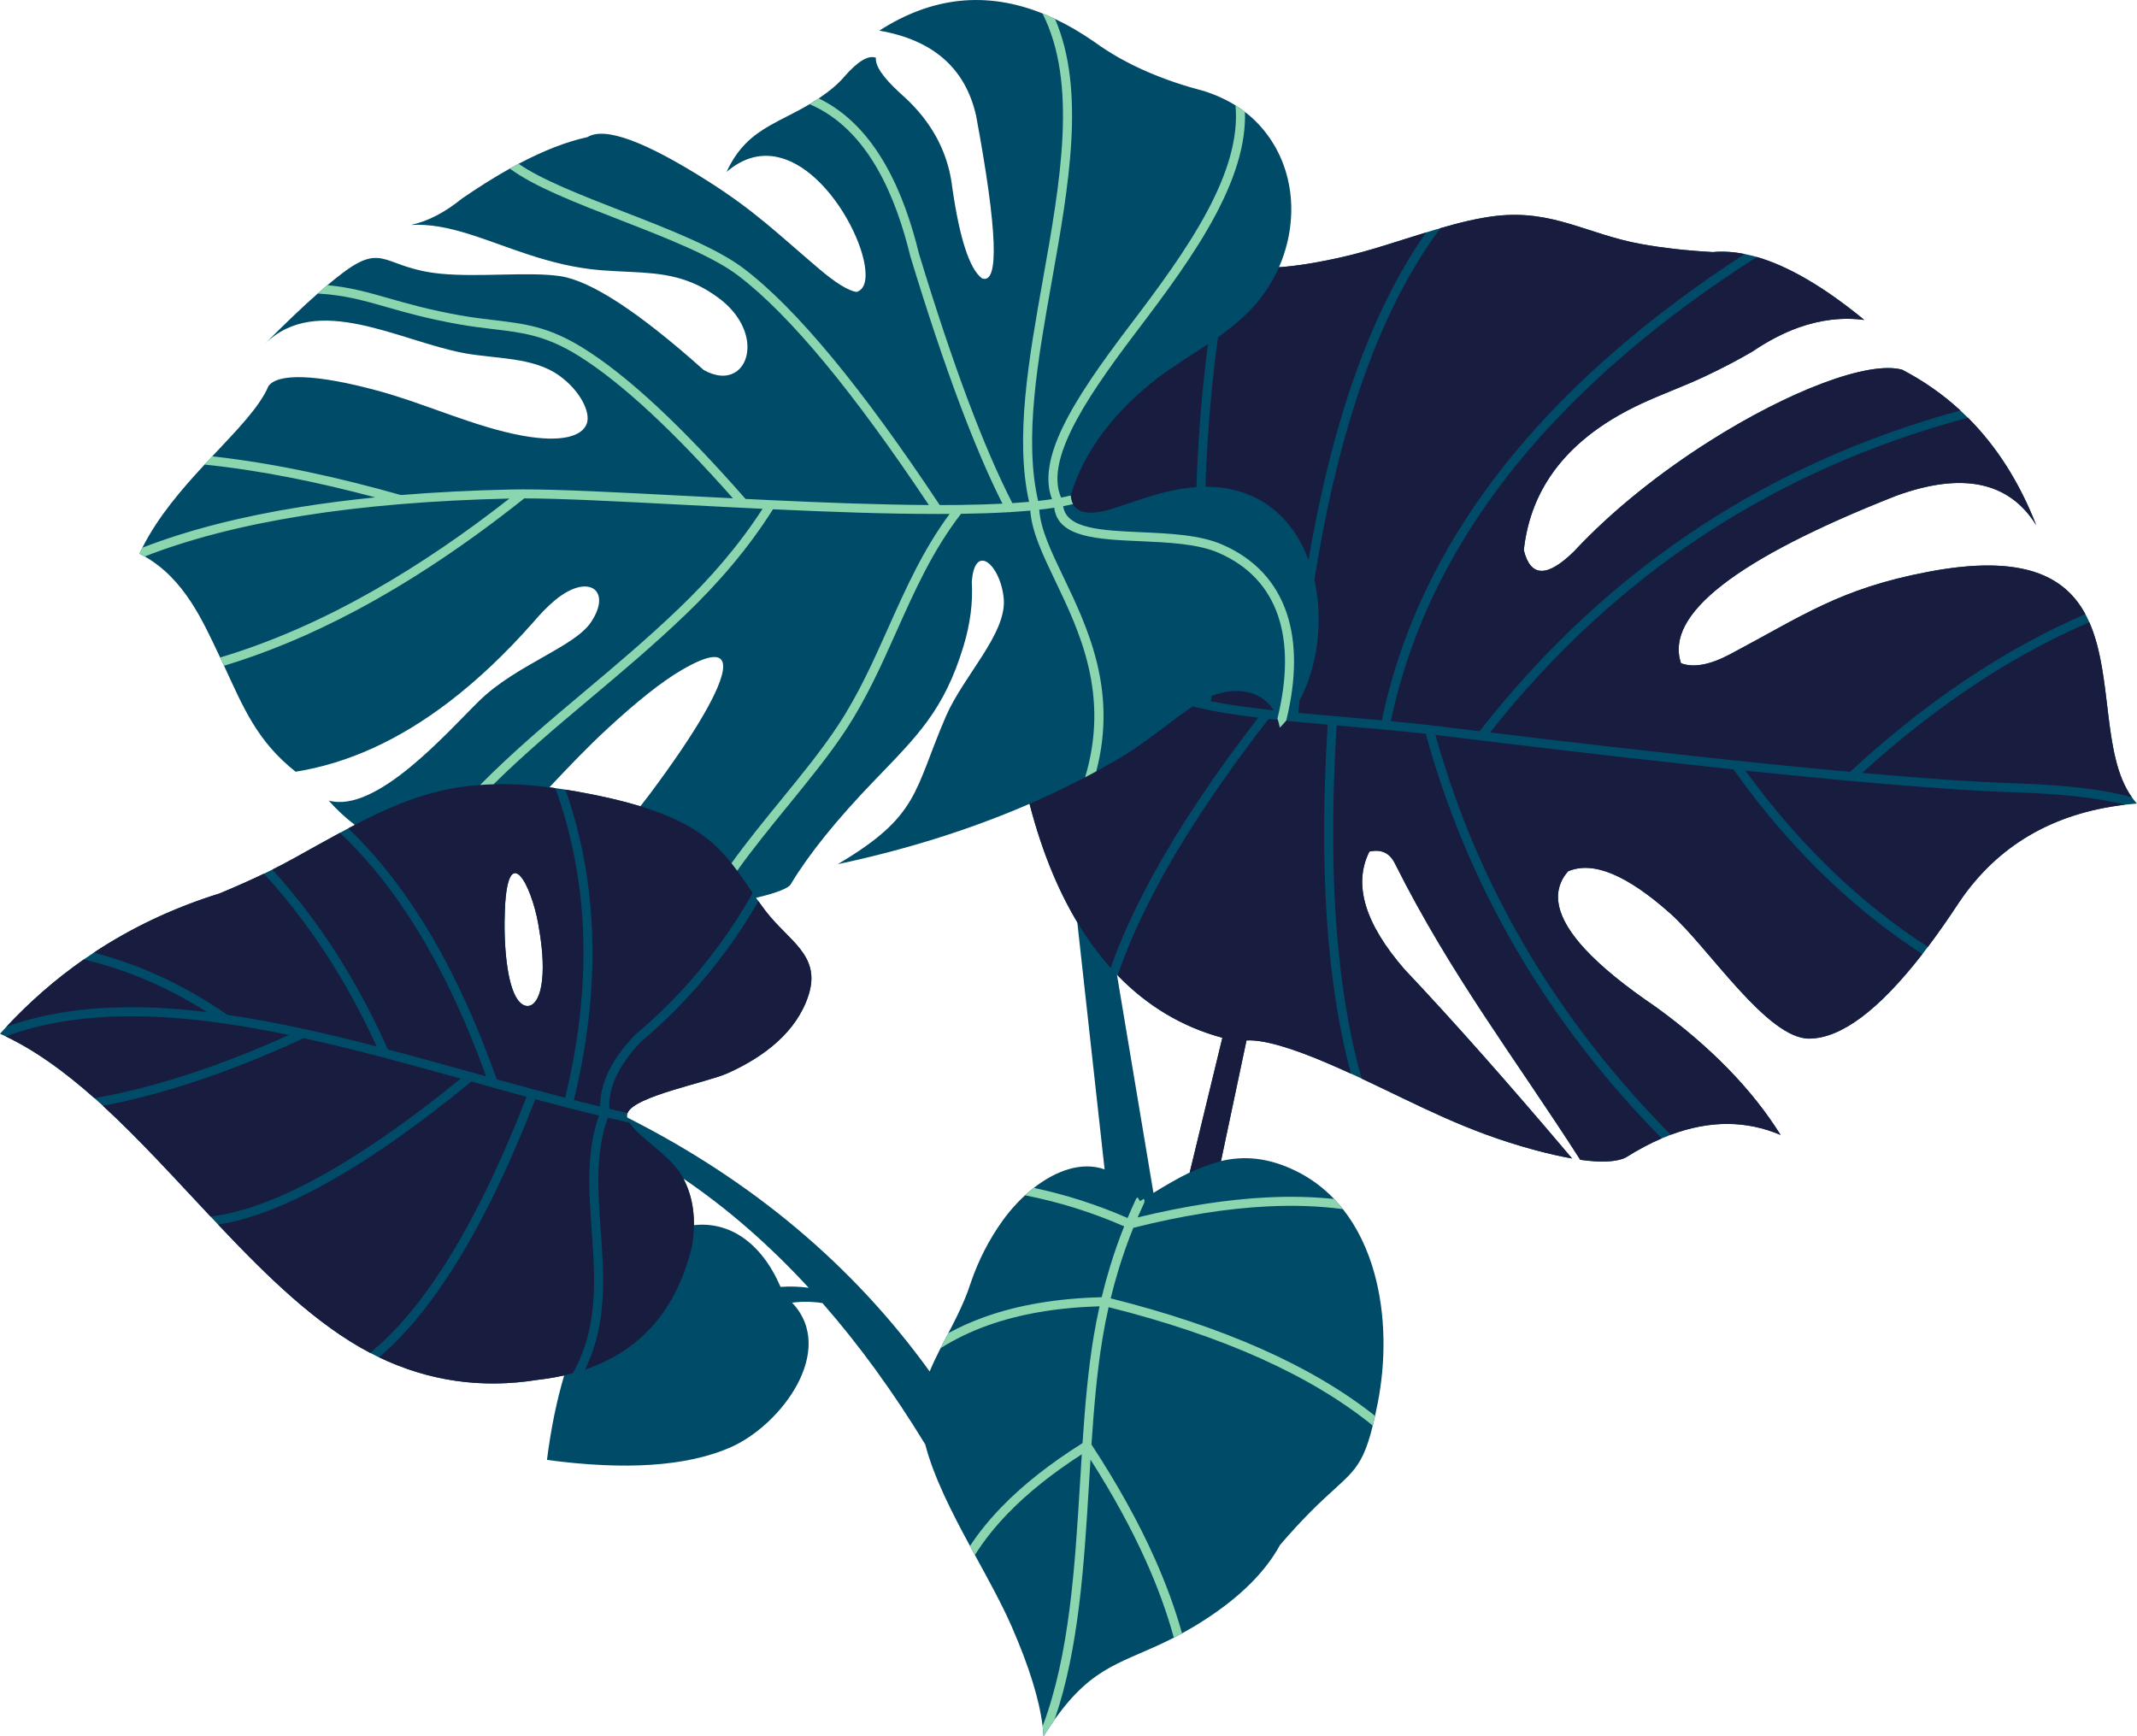 <?xml version="1.0" encoding="UTF-8" standalone="no"?><svg xmlns="http://www.w3.org/2000/svg" xmlns:xlink="http://www.w3.org/1999/xlink" fill="#000000" height="333" preserveAspectRatio="xMidYMid meet" version="1" viewBox="0.0 0.0 409.8 333.0" width="409.8" zoomAndPan="magnify"><defs><clipPath id="a"><path d="M 0 0 L 409.789 0 L 409.789 332.961 L 0 332.961 Z M 0 0"/></clipPath><clipPath id="b"><path d="M 0 41 L 409.789 41 L 409.789 266 L 0 266 Z M 0 41"/></clipPath><clipPath id="c"><path d="M 26 2 L 264 2 L 264 332.961 L 26 332.961 Z M 26 2"/></clipPath></defs><g><g clip-path="url(#a)" id="change1_1"><path d="M 314.629 46.785 C 304.418 44.922 297.773 40.164 286.895 41.41 C 283.516 41.797 279.906 42.684 276.211 43.758 C 275.305 44.02 274.398 44.293 273.484 44.57 C 268.055 46.242 262.523 48.145 257.363 49.305 C 252.645 50.371 248.609 51.02 245.258 51.25 C 249.043 42.625 248.477 32.27 242.148 24.723 C 241.148 23.527 240.012 22.438 238.738 21.465 C 238.164 21.023 237.559 20.605 236.926 20.211 C 235.113 19.086 233.066 18.152 230.773 17.426 C 226.984 16.441 223.473 15.254 220.238 13.863 C 216.355 12.199 212.875 10.238 209.785 7.988 C 207.281 6.254 204.793 4.805 202.32 3.633 C 201.516 3.254 200.715 2.902 199.91 2.578 C 189.148 -1.73 178.719 -0.633 168.621 5.875 C 178.934 7.66 185.113 13.086 187.172 22.145 C 191.281 44.211 191.66 54.625 188.309 53.383 C 185.93 51.602 184.031 45.801 182.613 35.977 C 182.098 31.559 180.582 27.527 178.062 23.879 C 176.645 21.824 174.906 19.891 172.852 18.078 C 172.707 17.945 172.562 17.816 172.422 17.688 C 169.281 14.781 167.797 12.582 167.973 11.082 C 166.535 10.512 164.504 11.73 161.871 14.742 C 160.758 16.066 159.137 17.441 157.008 18.871 C 156.953 18.906 156.902 18.941 156.848 18.977 C 156.383 19.285 155.906 19.586 155.426 19.875 C 155.367 19.91 155.312 19.945 155.254 19.98 C 152.527 21.605 149.93 22.742 147.566 24.109 C 144.297 25.992 141.469 28.312 139.336 32.965 C 144.992 28.109 150.77 29.543 155.492 33.438 C 160.898 37.898 164.926 45.586 165.809 50.746 C 166.281 53.523 165.848 55.566 164.23 55.988 C 162.641 55.734 160.262 54.262 157.094 51.578 C 149.266 44.934 144.824 40.492 135.719 34.715 C 123.637 27.055 115.949 24.246 112.652 26.297 C 108.691 27.148 104.293 28.855 99.453 31.414 C 98.898 31.711 98.336 32.016 97.77 32.328 C 94.859 33.953 91.793 35.875 88.574 38.09 C 85.297 40.758 82.043 42.438 78.812 43.137 C 86.07 42.715 93.16 46.16 101.496 48.871 C 105.695 50.234 110.207 51.414 115.219 51.82 C 117.207 51.98 119.09 52.055 120.906 52.141 C 126.918 52.434 132.188 52.891 137.949 57.254 C 141.914 60.25 143.469 63.977 143.328 66.941 C 143.133 71.012 139.727 73.641 134.945 70.957 C 122.484 59.824 113.301 53.824 107.391 52.953 C 101.359 52.066 91.828 53.215 84.461 52.488 C 73.512 51.406 73.684 46.348 65.715 52.344 C 64.812 53.023 63.84 53.805 62.789 54.688 C 62.191 55.188 61.57 55.723 60.926 56.293 C 58.043 58.836 54.676 62.043 50.824 65.914 C 60.855 56.082 76.543 65.375 88.93 67.707 C 95.07 68.863 102.195 68.414 107.238 72.031 C 111.176 74.852 113.293 78.98 112.535 81.199 C 111.719 83.609 107.828 84.945 100.176 83.551 C 90.984 81.871 81.82 77.496 72.59 74.973 C 60.402 71.641 53.23 71.598 51.477 74.047 C 49.82 78.004 45.473 82.438 40.707 87.512 L 40.691 87.527 C 40.207 88.043 39.719 88.566 39.23 89.094 C 34.836 93.828 30.293 99.102 27.301 105.035 C 27.109 105.414 26.926 105.797 26.746 106.184 C 27.09 106.352 27.422 106.531 27.75 106.715 C 35.402 111.051 38.957 119.289 41.852 125.32 C 41.977 125.578 42.098 125.836 42.219 126.09 C 42.473 126.625 42.719 127.152 42.961 127.676 C 46.672 135.672 49.258 142.109 56.684 147.996 C 66.699 146.402 76.512 141.938 86.117 134.598 C 91.559 130.441 96.93 125.363 102.238 119.359 C 103.676 117.668 105.027 116.285 106.305 115.211 C 109.945 112.148 112.98 111.879 114.254 113.289 C 115.27 114.422 115.152 116.637 113.301 119.363 C 110.074 124.109 98.941 127.527 91.941 134.367 C 85.789 140.379 72.18 156.074 63.027 153.527 C 64.551 155.254 66.223 156.809 68.047 158.195 C 67.633 158.414 67.215 158.633 66.793 158.855 C 66.266 159.137 65.73 159.426 65.188 159.719 C 62.406 161.227 59.469 162.883 56.273 164.648 C 55.012 165.348 53.664 166.051 52.23 166.766 C 51.703 167.027 51.164 167.293 50.613 167.555 C 48.023 168.797 45.184 170.062 42.086 171.348 C 33.348 174.066 25.316 177.852 17.992 182.691 C 17.344 183.117 16.703 183.551 16.07 183.996 C 10.754 187.703 5.824 191.992 1.277 196.852 C 0.848 197.312 0.422 197.777 0 198.246 C 0.367 198.41 0.734 198.578 1.102 198.754 C 7.004 201.574 12.633 205.73 18.117 210.602 C 18.656 211.082 19.195 211.57 19.734 212.066 C 26.742 218.496 33.535 226.016 40.379 233.305 C 40.863 233.82 41.348 234.336 41.832 234.848 C 51.184 244.746 60.672 254.055 70.984 259.449 C 71.383 259.656 71.785 259.863 72.188 260.059 C 72.352 260.137 72.512 260.215 72.676 260.293 C 82.289 264.887 92.41 266.332 103.043 264.625 C 104.836 264.426 106.551 264.141 108.191 263.77 C 106.742 268.629 105.641 274.031 104.887 279.973 C 119.926 281.996 131.609 281.215 139.938 277.633 C 149.793 273.391 160.551 258.926 151.891 249.82 C 153.863 249.574 155.809 249.602 157.715 249.898 C 164.695 257.859 171.266 266.895 177.426 277 C 179.062 283.281 182.48 289.961 186.008 296.477 C 186.32 297.059 186.637 297.637 186.949 298.211 C 189.578 303.031 192.18 307.73 194.074 312.082 C 197.359 319.633 199.316 325.953 199.941 331.047 C 200.023 331.703 200.082 332.344 200.117 332.961 C 200.844 331.801 201.551 330.742 202.238 329.77 C 202.238 329.77 202.238 329.766 202.238 329.766 C 209.816 319.07 215.465 319.004 225.098 314.066 C 225.609 313.805 226.133 313.531 226.668 313.238 C 228.055 312.48 229.523 311.613 231.094 310.598 C 237.84 306.227 242.629 301.461 245.457 296.297 C 247.438 293.992 249.328 291.926 251.137 290.102 C 258.73 282.434 260.938 282.793 263.25 273.395 C 263.395 272.812 263.539 272.191 263.684 271.527 C 263.844 270.805 264.004 270.031 264.172 269.203 C 265.801 261.008 265.746 252.059 263.547 244.152 C 262.281 239.602 260.301 235.395 257.527 231.883 C 256.992 231.207 256.43 230.559 255.84 229.938 C 253.762 227.762 251.312 225.926 248.473 224.543 C 243.113 221.93 238.5 221.637 234.141 222.66 C 235.547 216.047 237.18 208.336 239.035 199.531 C 242.203 199.344 247.504 200.852 254.93 204.059 C 256.352 204.672 257.727 205.285 259.066 205.898 C 259.762 206.219 260.449 206.535 261.129 206.852 C 272.125 211.988 281.055 216.957 294.137 220.496 C 296.863 221.234 299.305 221.793 301.469 222.168 C 289.277 207.742 278.559 195.648 269.324 185.879 C 261.699 177.098 259.457 169.578 262.598 163.316 C 264.844 162.809 266.469 163.551 267.469 165.547 C 278.219 187.008 290.484 202.844 303.035 222.418 C 307.039 222.984 309.938 222.844 311.734 221.996 C 314.082 220.512 316.391 219.285 318.66 218.312 C 319.242 218.062 319.824 217.832 320.402 217.613 C 327.844 214.836 334.859 214.852 341.453 217.656 C 336.031 208.945 328.078 200.773 317.59 193.145 C 311.633 189.113 307.086 185.406 303.957 182.027 C 298.41 176.031 297.312 171.059 300.672 167.113 C 305.395 165.035 311.949 167.734 320.336 175.211 C 327.633 181.719 338.902 199.277 346.988 199.18 C 353.094 199.102 360.312 193.703 368.641 182.973 C 368.988 182.523 369.344 182.062 369.695 181.594 C 371.645 179.004 373.656 176.129 375.73 172.969 C 383.047 162.184 393.629 155.969 407.477 154.324 C 408.238 154.234 409.008 154.16 409.785 154.098 C 409.781 154.09 409.777 154.086 409.773 154.082 C 409.434 153.707 409.117 153.309 408.82 152.898 C 408.82 152.898 408.816 152.895 408.816 152.895 C 398.43 138.43 413.75 101.258 369.707 109.668 C 352.738 112.91 345.746 118.07 331.762 125.473 C 327.891 127.52 324.762 128.094 322.363 127.195 C 319.18 117.879 332.922 107.176 363.582 95.09 C 376.312 90.461 385.277 92.344 390.48 100.73 C 387.258 92.484 382.891 85.613 377.387 80.113 C 376.906 79.637 376.422 79.172 375.926 78.715 C 372.598 75.645 368.879 73.039 364.773 70.902 C 358.328 69.121 343.109 74.934 327.852 84.594 C 318.543 90.488 309.219 97.812 301.863 105.719 C 296.707 110.801 293.488 110.727 292.211 105.504 C 292.785 100.266 294.465 95.562 297.25 91.402 C 301.039 85.742 306.879 81.078 314.762 77.41 C 318.797 75.539 323.008 74.047 327.094 72.109 C 330.312 70.586 333.293 69.027 336.031 67.43 C 338.957 65.441 341.859 63.922 344.734 62.875 C 349.051 61.309 353.305 60.805 357.508 61.359 C 349.84 55.059 342.961 51.031 336.871 49.277 C 336.086 49.051 335.316 48.863 334.559 48.715 C 332.414 48.289 330.371 48.164 328.438 48.344 C 323.383 48.062 318.781 47.543 314.629 46.785 Z M 103.219 177.191 C 101.84 169.492 97.41 161.254 96.824 174.277 C 96.523 180.984 97.188 188.965 99.336 191.805 C 101.078 194.105 103.715 193.078 104.043 186.848 C 104.211 183.676 103.777 180.32 103.219 177.191 Z M 144.941 172.184 C 148.922 171.27 151.402 170.277 151.699 169.473 C 155.156 163.746 160.461 157.172 167.613 149.746 C 175.914 141.137 181.027 136.211 184.75 123.973 C 186.062 119.664 186.598 115.523 186.355 111.551 C 186.605 108.27 187.652 107.219 188.816 107.586 C 190.375 108.082 192.148 111.141 192.48 114.797 C 193.094 121.48 184.754 129.621 181.414 137.324 C 175.176 151.727 176.43 156.402 160.648 165.73 C 173.242 163.055 185.613 159.285 197.43 154.156 C 199.684 162.883 202.754 170.484 206.586 176.871 L 211.824 224.254 C 207.395 222.703 202.473 224.504 198.25 227.805 C 195.984 229.574 193.965 231.73 192.289 234.055 C 189.672 237.695 187.613 241.703 186.129 246.078 C 184.738 250.465 182.434 254.48 180.359 258.562 C 179.598 260.059 178.883 261.539 178.277 263.016 C 163.574 242.645 144.246 226.41 120.293 214.316 C 120.23 214.016 120.242 213.727 120.352 213.441 C 121.617 210.223 135.539 207.609 139.535 205.816 C 146.512 202.688 152.742 197.93 155.027 190.914 C 157.562 183.141 151.133 180.441 146.715 174.574 C 146.121 173.785 145.547 172.984 144.98 172.176 Z M 155.078 246.965 C 147.539 238.773 139.535 231.797 131.062 226.035 C 132.438 228.68 133.109 231.652 133.07 234.953 C 139.77 234.211 145.941 238.152 149.684 246.797 C 151.516 246.664 153.312 246.723 155.078 246.965 Z M 214.191 186.922 C 217.379 205.973 219.711 219.922 221.188 228.766 C 223.551 227.32 225.844 225.965 228.141 224.859 C 229.855 217.785 231.945 209.172 234.406 199.016 C 226.711 196.949 219.988 192.91 214.32 187.055 C 214.277 187.012 214.234 186.969 214.191 186.922 Z M 116.621 139.613 C 112.57 143.352 108.961 147.156 105.352 150.992 C 105.73 151.039 106.109 151.09 106.496 151.145 C 107.133 151.23 107.777 151.324 108.434 151.43 C 109.18 151.547 109.941 151.676 110.715 151.812 C 115.492 152.664 119.461 153.602 122.801 154.621 C 123.363 153.895 123.938 153.152 124.527 152.391 C 129.102 146.266 132.59 141.113 134.996 136.934 C 138.934 130.098 142.32 121.691 130.625 128.551 C 126.945 130.707 122.277 134.398 116.621 139.613 Z M 50.824 65.914 C 50.719 66.023 50.609 66.129 50.504 66.238 C 50.609 66.129 50.715 66.02 50.824 65.914" fill="#004b68" fill-rule="evenodd"/></g><g clip-path="url(#b)" id="change2_1"><path d="M 232.277 133.504 C 234.547 132.574 236.977 132.27 239.133 132.715 C 241.215 133.148 243.043 134.277 244.223 136.23 C 239.789 135.746 235.684 135.188 232.082 134.461 C 232.238 134.285 232.324 134.055 232.305 133.805 Z M 273.484 44.574 C 267.262 53.445 262.07 64.484 257.918 77.691 C 255.121 86.598 252.789 96.492 250.93 107.371 C 248.598 101.098 244.121 95.98 237.199 94.109 C 235.168 93.559 233.145 93.336 231.16 93.348 C 231.199 92.258 231.242 91.168 231.289 90.082 C 231.68 81.426 232.441 72.953 233.57 64.664 C 235.824 63.07 237.969 61.348 239.965 59.246 C 242.191 56.898 243.973 54.172 245.258 51.25 C 248.605 51.02 252.645 50.371 257.363 49.305 C 262.523 48.148 268.051 46.242 273.484 44.574 Z M 334.555 48.715 C 332.41 48.289 330.371 48.16 328.438 48.344 C 323.383 48.062 318.781 47.543 314.629 46.785 C 304.418 44.922 297.773 40.164 286.895 41.41 C 283.516 41.797 279.906 42.684 276.211 43.758 C 269.508 52.766 263.961 64.25 259.574 78.207 C 256.496 87.988 253.992 98.984 252.059 111.188 C 253.816 118.984 252.703 127.82 249.199 134.359 C 249.129 135.141 249.059 135.926 248.988 136.715 C 251.773 136.98 254.656 137.23 257.598 137.484 C 260.023 137.695 262.492 137.91 264.98 138.141 C 268.781 119.984 277.145 103.035 290.062 87.305 C 301.391 73.508 316.223 60.645 334.555 48.715 Z M 375.926 78.715 C 357.832 83.66 341.289 91.016 326.305 100.789 C 310.336 111.203 296.145 124.348 283.723 140.227 C 281.469 139.953 279.227 139.68 277 139.406 C 276.07 139.289 275.137 139.18 274.207 139.074 L 274.168 139.07 C 271.676 138.789 269.188 138.535 266.711 138.301 C 270.473 120.496 278.703 103.863 291.398 88.402 C 302.895 74.402 318.051 61.359 336.871 49.277 C 342.961 51.031 349.84 55.059 357.508 61.359 C 353.305 60.805 349.051 61.309 344.734 62.875 C 341.859 63.922 338.957 65.441 336.031 67.43 C 333.293 69.027 330.312 70.586 327.094 72.109 C 323.008 74.047 318.797 75.539 314.762 77.41 C 306.879 81.078 301.039 85.742 297.25 91.402 C 294.465 95.562 292.785 100.266 292.211 105.504 C 293.488 110.727 296.707 110.801 301.863 105.719 C 309.219 97.812 318.543 90.488 327.852 84.594 C 343.109 74.934 358.328 69.121 364.773 70.902 C 368.879 73.039 372.598 75.645 375.926 78.715 Z M 376.777 79.516 C 376.684 79.43 376.594 79.344 376.504 79.254 Z M 399.891 117.77 C 393.051 120.723 386.301 124.34 379.641 128.613 C 371.211 134.023 362.922 140.492 354.77 148.02 C 349.426 147.531 343.801 146.984 337.977 146.387 C 336.34 146.215 334.68 146.043 333.012 145.867 L 332.961 145.863 C 317.793 144.266 301.504 142.379 285.738 140.473 C 297.891 125.105 311.727 112.363 327.246 102.242 C 342.352 92.391 359.066 85.016 377.387 80.113 C 382.891 85.613 387.258 92.484 390.48 100.73 C 385.277 92.344 376.312 90.461 363.582 95.09 C 332.922 107.176 319.18 117.879 322.363 127.195 C 324.762 128.094 327.891 127.52 331.762 125.473 C 345.746 118.07 352.738 112.91 369.707 109.668 C 387.902 106.191 395.961 110.5 399.891 117.77 Z M 400.176 118.32 C 400.09 118.145 399.996 117.969 399.902 117.793 C 399.996 117.969 400.09 118.145 400.176 118.32 Z M 400.641 119.301 C 400.539 119.07 400.43 118.84 400.32 118.609 C 400.43 118.84 400.539 119.07 400.641 119.301 Z M 408.82 152.898 C 403.02 144.824 405.227 129.676 400.652 119.324 C 393.879 122.246 387.184 125.828 380.574 130.07 C 372.629 135.172 364.805 141.227 357.102 148.23 C 368.594 149.254 378.656 149.969 386.285 150.211 C 391.574 150.379 396.195 150.715 400.145 151.223 C 403.527 151.656 406.422 152.215 408.82 152.898 Z M 409.172 153.367 C 409.055 153.211 408.938 153.055 408.824 152.898 C 408.938 153.055 409.051 153.211 409.172 153.367 Z M 409.168 154.148 C 409.375 154.129 409.578 154.113 409.785 154.098 C 409.609 153.902 409.441 153.703 409.277 153.5 C 409.441 153.703 409.609 153.902 409.785 154.098 C 409.582 154.113 409.375 154.129 409.168 154.148 Z M 369.695 181.594 C 371.645 179.004 373.656 176.133 375.73 172.969 C 383.047 162.184 393.629 155.969 407.477 154.324 C 405.332 153.77 402.816 153.309 399.926 152.938 C 396.035 152.438 391.469 152.105 386.23 151.938 C 378.141 151.684 367.348 150.902 355.031 149.781 C 355.012 149.781 354.988 149.777 354.969 149.777 C 349.512 149.281 343.758 148.719 337.801 148.105 C 336.781 148.004 335.754 147.895 334.719 147.789 C 340.254 155.418 346.23 162.234 352.656 168.242 C 358.023 173.258 363.703 177.711 369.695 181.594 Z M 320.402 217.613 C 309.984 207.094 301.129 195.832 293.836 183.832 C 285.711 170.465 279.523 156.172 275.266 140.945 C 275.773 141.004 276.281 141.066 276.789 141.129 C 279.168 141.422 281.566 141.711 283.98 142.004 L 284.023 142.012 C 300.07 143.957 316.77 145.895 332.414 147.547 C 338.262 155.773 344.617 163.098 351.477 169.508 C 356.883 174.562 362.605 179.051 368.641 182.973 C 360.309 193.703 353.094 199.102 346.988 199.18 C 338.902 199.277 327.633 181.719 320.336 175.211 C 311.949 167.734 305.395 165.035 300.672 167.113 C 297.312 171.059 298.41 176.031 303.957 182.027 C 307.086 185.406 311.633 189.113 317.59 193.145 C 328.078 200.773 336.031 208.945 341.453 217.656 C 334.855 214.848 327.844 214.836 320.402 217.613 Z M 318.688 218.301 C 318.816 218.246 318.941 218.191 319.07 218.141 C 318.941 218.191 318.816 218.246 318.688 218.301 Z M 261.129 206.852 C 272.121 211.988 281.055 216.953 294.137 220.496 C 296.863 221.234 299.305 221.793 301.469 222.168 C 289.277 207.742 278.559 195.648 269.324 185.879 C 261.699 177.098 259.457 169.578 262.598 163.316 C 264.844 162.809 266.469 163.551 267.469 165.547 C 278.219 187.008 290.484 202.844 303.035 222.418 C 307.039 222.984 309.938 222.844 311.734 221.996 C 314.082 220.512 316.391 219.285 318.66 218.312 C 308.371 207.848 299.605 196.652 292.355 184.727 C 284.023 171.016 277.707 156.348 273.406 140.73 C 268.043 140.133 262.652 139.664 257.449 139.215 L 256.32 139.117 C 255.34 155.066 255.441 169.281 256.633 181.762 C 257.523 191.094 259.02 199.461 261.129 206.852 Z M 228.141 224.859 L 234.406 199.016 C 226.711 196.949 219.988 192.91 214.32 187.055 C 216.27 181.34 219.004 175.262 222.527 168.816 C 227.727 159.297 234.645 148.98 243.277 137.871 C 243.863 137.938 244.453 138 245.051 138.062 C 245.199 138.523 245.324 139.016 245.414 139.535 C 245.832 139.125 246.23 138.684 246.613 138.227 C 247.059 138.27 247.508 138.312 247.961 138.359 L 247.98 138.359 C 250.133 138.57 252.344 138.77 254.594 138.965 C 253.605 155.016 253.711 169.336 254.91 181.922 C 255.754 190.77 257.141 198.762 259.066 205.898 C 257.727 205.285 256.352 204.672 254.93 204.059 C 247.504 200.852 242.203 199.344 239.035 199.531 C 237.145 208.504 235.566 215.965 234.141 222.66 C 231.672 223.336 230.012 224.066 228.141 224.859 Z M 96.824 174.277 C 97.41 161.254 101.84 169.492 103.219 177.191 C 103.777 180.32 104.211 183.676 104.043 186.848 C 103.715 193.078 101.078 194.105 99.336 191.805 C 97.188 188.965 96.523 180.984 96.824 174.277 Z M 66.793 158.855 C 78.332 169.902 87.82 185.945 95.258 206.98 C 97.625 207.637 99.988 208.289 102.336 208.926 L 102.359 208.93 L 102.363 208.93 C 104.379 209.477 106.383 210.012 108.379 210.527 C 111.281 198.551 112.387 187.129 111.684 176.266 C 111.121 167.535 109.391 159.16 106.496 151.145 C 88.992 148.734 79.234 152.238 66.793 158.855 Z M 52.23 166.766 C 54.77 169.551 57.188 172.484 59.488 175.57 C 65.176 183.203 70.145 191.762 74.387 201.246 C 79.828 202.68 85.281 204.199 90.699 205.711 L 93.219 206.414 C 85.848 185.953 76.504 170.387 65.188 159.719 C 62.402 161.227 59.469 162.879 56.273 164.648 C 55.012 165.348 53.664 166.055 52.23 166.766 Z M 17.992 182.691 C 19.906 183.188 21.805 183.758 23.684 184.406 C 30.578 186.785 37.223 190.191 43.621 194.617 C 48.449 195.324 53.348 196.254 58.293 197.328 C 58.328 197.336 58.363 197.344 58.398 197.352 C 62.984 198.355 67.605 199.484 72.238 200.684 C 68.18 191.828 63.465 183.801 58.098 176.602 C 55.73 173.426 53.234 170.41 50.613 167.555 C 48.023 168.797 45.18 170.059 42.086 171.348 C 33.348 174.066 25.316 177.852 17.992 182.691 Z M 0.938 197.219 C 5.578 192.207 10.621 187.797 16.07 183.996 C 18.449 184.559 20.797 185.238 23.121 186.039 C 28.805 188.004 34.332 190.688 39.695 194.094 C 25.945 192.43 12.887 192.777 1.277 196.855 Z M 18.113 210.602 C 22.934 209.754 27.945 208.539 33.145 206.961 C 40.211 204.816 47.637 201.992 55.418 198.488 C 51.293 197.629 47.207 196.887 43.176 196.305 L 43.152 196.301 L 43.148 196.301 C 27.984 194.105 13.609 194.156 1.102 198.754 C 0.734 198.582 0.367 198.41 0 198.246 C 6.305 201.062 12.289 205.43 18.113 210.602 Z M 19.609 211.949 C 19.355 211.719 19.102 211.488 18.848 211.262 C 19.102 211.488 19.355 211.719 19.609 211.949 Z M 40.379 233.305 C 33.535 226.016 26.742 218.496 19.734 212.066 C 24.215 211.223 28.852 210.074 33.645 208.617 C 41.441 206.25 49.648 203.074 58.258 199.094 C 68.203 201.273 78.328 204.062 88.355 206.855 C 77.93 215.324 68.57 221.781 60.273 226.219 C 52.75 230.246 46.117 232.609 40.379 233.305 Z M 70.984 259.449 C 60.672 254.055 51.184 244.746 41.832 234.848 C 47.488 233.953 53.91 231.586 61.09 227.746 C 69.734 223.117 79.504 216.344 90.395 207.422 C 91.715 207.789 93.031 208.156 94.348 208.523 L 94.352 208.523 L 94.371 208.527 L 94.379 208.531 C 96.586 209.145 98.785 209.754 100.977 210.348 C 95.879 223.457 90.582 234.293 85.086 242.852 C 80.516 249.969 75.812 255.5 70.984 259.449 Z M 110.273 263.242 C 110.125 263.285 109.977 263.324 109.824 263.367 C 114.797 254.609 114.121 245.156 113.461 235.91 C 112.918 228.332 112.387 220.891 114.867 213.941 C 112.871 213.461 110.855 212.957 108.832 212.434 L 108.754 212.414 C 106.734 211.891 104.699 211.352 102.656 210.801 C 97.492 224.102 92.121 235.098 86.543 243.785 C 82.062 250.766 77.438 256.266 72.676 260.293 C 82.289 264.887 92.41 266.332 103.043 264.625 C 105.613 264.336 108.023 263.875 110.273 263.242 Z M 110.906 263.059 C 110.785 263.098 110.66 263.133 110.535 263.168 Z M 120.715 215.293 C 119.34 214.992 117.953 214.676 116.562 214.348 C 114.133 221.004 114.656 228.328 115.188 235.789 C 115.832 244.777 116.488 253.961 112.18 262.652 C 122.844 259.043 129.672 251.238 132.652 239.246 C 133.598 233.871 132.941 229.242 130.688 225.352 C 128.562 221.691 122.441 218.066 120.715 215.293 Z M 120.617 215.133 C 120.645 215.176 120.672 215.219 120.695 215.266 C 120.672 215.219 120.645 215.176 120.617 215.133 Z M 120.539 214.984 C 120.559 215.023 120.582 215.062 120.602 215.105 C 120.582 215.062 120.559 215.023 120.539 214.984 Z M 120.465 214.828 C 120.48 214.867 120.504 214.91 120.523 214.949 C 120.504 214.91 120.48 214.867 120.465 214.828 Z M 120.398 214.672 C 120.414 214.715 120.434 214.758 120.453 214.805 C 120.434 214.758 120.414 214.715 120.398 214.672 Z M 120.348 214.527 C 120.363 214.57 120.379 214.613 120.395 214.656 C 120.375 214.613 120.363 214.57 120.348 214.527 Z M 120.305 214.375 C 120.316 214.422 120.328 214.465 120.344 214.512 C 120.328 214.465 120.316 214.422 120.305 214.375 Z M 120.277 214.227 C 120.285 214.273 120.293 214.32 120.305 214.363 C 120.293 214.32 120.285 214.273 120.277 214.227 Z M 120.254 213.945 C 120.254 214.035 120.262 214.129 120.277 214.223 C 120.262 214.129 120.254 214.035 120.254 213.945 Z M 120.262 213.809 C 120.258 213.852 120.258 213.898 120.254 213.941 C 120.258 213.898 120.258 213.852 120.262 213.809 Z M 120.285 213.668 C 120.273 213.711 120.27 213.758 120.262 213.801 C 120.27 213.758 120.273 213.711 120.285 213.668 Z M 120.316 213.547 C 120.305 213.59 120.293 213.629 120.285 213.668 C 120.293 213.629 120.305 213.59 120.316 213.547 Z M 145.441 172.828 C 143.574 176.055 141.566 179.145 139.41 182.102 C 134.598 188.699 129.066 194.621 122.816 199.867 C 120.613 202.207 119.016 204.5 118.023 206.75 C 117.145 208.754 116.746 210.715 116.84 212.637 C 118.016 212.914 119.188 213.184 120.355 213.441 C 121.617 210.223 135.535 207.609 139.535 205.816 C 146.512 202.688 152.742 197.93 155.027 190.914 C 157.562 183.141 151.133 180.441 146.715 174.574 C 146.27 173.984 145.848 173.402 145.441 172.828 Z M 110.715 151.812 C 125.137 154.383 132.199 157.723 136.809 161.832 C 139.941 164.617 141.938 167.762 144.348 171.262 C 142.398 174.691 140.289 177.965 138.012 181.086 C 133.285 187.566 127.844 193.391 121.684 198.559 C 121.641 198.594 121.598 198.637 121.562 198.684 C 119.215 201.176 117.504 203.633 116.438 206.051 C 115.523 208.129 115.074 210.188 115.098 212.219 C 113.426 211.812 111.742 211.395 110.055 210.961 C 113.004 198.805 114.125 187.203 113.41 176.16 C 112.859 167.578 111.199 159.336 108.434 151.43 L 108.375 151.422 C 109.141 151.539 109.918 151.672 110.715 151.812 Z M 222.043 72.449 C 213.41 79.137 207.84 86.66 205.328 95.02 C 205.605 98.539 208.715 99.242 214.645 97.133 C 216.688 96.461 218.98 95.637 221.441 94.926 C 223.953 94.203 226.641 93.605 229.426 93.41 C 229.465 92.273 229.512 91.141 229.562 90.008 C 229.93 81.832 230.625 73.824 231.645 65.988 C 228.574 68.043 225.34 70 222.043 72.449 Z M 197.43 154.156 C 199.898 163.715 203.344 171.922 207.703 178.664 C 209.348 181.211 211.125 183.547 213.027 185.664 L 212.988 185.621 C 214.945 180.07 217.617 174.195 221.008 167.988 C 226.125 158.621 232.883 148.504 241.27 137.637 C 236.621 137.07 232.375 136.391 228.734 135.473 C 224.703 138.145 219.504 142.535 215.418 144.969 C 209.723 148.355 203.727 151.418 197.43 154.156" fill="#181c3f" fill-rule="evenodd"/></g><g clip-path="url(#c)" id="change3_1"><path d="M 219.395 230.719 C 219.523 230.445 219.496 230.137 219.348 229.898 L 218.613 230.352 C 218.465 230.098 218.309 229.855 218.152 229.617 C 218.016 229.703 217.902 229.828 217.828 229.984 C 217.273 231.172 216.742 232.371 216.23 233.582 C 210.41 231.035 204.414 229.109 198.25 227.805 C 197.676 228.254 197.113 228.73 196.566 229.23 C 203.102 230.512 209.438 232.496 215.578 235.184 C 214.586 237.668 213.691 240.199 212.902 242.781 C 212.297 244.75 211.75 246.746 211.262 248.773 C 202.707 248.988 195.188 250.262 188.707 252.598 C 186.277 253.473 183.992 254.496 181.855 255.672 C 181.352 256.641 180.844 257.605 180.359 258.562 C 183.062 256.844 186.039 255.398 189.289 254.227 C 195.484 251.992 202.676 250.758 210.855 250.516 C 210.422 252.465 210.035 254.445 209.703 256.449 C 208.652 262.82 208.062 269.688 207.59 276.754 C 201.363 280.66 196.18 284.75 192.047 289.02 C 189.695 291.449 187.684 293.934 186.008 296.477 C 186.32 297.059 186.637 297.637 186.949 298.211 C 188.66 295.488 190.77 292.824 193.285 290.227 C 197.086 286.305 201.809 282.527 207.449 278.895 C 207.336 280.652 207.227 282.418 207.121 284.191 C 206.129 300.516 205.102 317.363 199.941 331.047 C 200.023 331.703 200.082 332.344 200.117 332.961 C 200.844 331.801 201.551 330.742 202.238 329.77 C 206.906 316.203 207.895 300.008 208.848 284.293 C 208.938 282.828 209.027 281.367 209.117 279.914 C 213.441 286.684 217.012 293.223 219.828 299.523 C 222.059 304.52 223.816 309.367 225.098 314.066 C 225.609 313.805 226.133 313.527 226.668 313.238 C 225.371 308.574 223.617 303.766 221.406 298.816 C 218.289 291.84 214.254 284.574 209.305 277.023 C 209.777 269.941 210.363 263.07 211.414 256.727 C 211.75 254.684 212.145 252.668 212.594 250.68 C 234.434 256.156 251.32 263.727 263.25 273.395 C 263.395 272.812 263.539 272.191 263.684 271.527 C 251.59 261.945 234.691 254.43 212.988 248.992 C 213.457 247.062 213.98 245.164 214.555 243.289 C 215.371 240.625 216.297 238.016 217.328 235.465 C 226.676 233.113 235.25 231.746 243.043 231.359 C 248.211 231.105 253.039 231.277 257.523 231.883 C 256.992 231.207 256.43 230.559 255.84 229.938 C 251.797 229.508 247.508 229.406 242.961 229.633 C 235.391 230.008 227.125 231.289 218.156 233.473 C 218.555 232.547 218.969 231.629 219.395 230.719 Z M 210.223 147.922 L 210.09 147.996 L 210.055 148.012 L 210.023 148.031 L 209.957 148.066 L 209.926 148.086 L 209.824 148.141 L 209.789 148.156 L 209.758 148.176 L 209.723 148.191 L 209.715 148.195 L 209.656 148.23 L 209.625 148.246 L 209.59 148.266 L 209.559 148.281 L 209.523 148.301 L 209.488 148.316 L 209.457 148.336 L 209.438 148.348 L 209.426 148.355 L 209.391 148.371 L 209.355 148.391 L 209.324 148.406 L 209.289 148.426 L 209.258 148.441 L 209.223 148.461 L 209.191 148.48 L 209.125 148.516 L 209.09 148.531 L 209.055 148.551 L 209.023 148.566 L 208.988 148.586 L 208.957 148.605 L 208.922 148.621 L 208.891 148.641 L 208.887 148.641 L 208.855 148.656 L 208.82 148.676 L 208.789 148.691 L 208.758 148.711 L 208.723 148.727 L 208.688 148.746 L 208.656 148.762 L 208.621 148.781 L 208.605 148.789 L 208.59 148.801 L 208.555 148.816 L 208.52 148.836 L 208.488 148.852 L 208.453 148.871 L 208.422 148.887 L 208.387 148.906 L 208.352 148.922 L 208.328 148.938 L 208.32 148.941 L 208.285 148.957 L 208.254 148.977 L 208.219 148.992 L 208.184 149.012 L 208.152 149.027 L 208.117 149.047 L 208.086 149.062 C 212.828 133.262 207.027 121.145 202.379 111.43 C 199.965 106.391 197.852 101.977 197.574 97.918 C 196.387 98.027 195.145 98.121 193.848 98.199 C 193.723 98.238 193.598 98.242 193.477 98.223 C 190.641 98.391 187.555 98.492 184.285 98.539 C 178.848 105.57 175.391 113.312 171.926 121.07 C 169.062 127.48 166.195 133.902 162.184 140.008 C 159.035 144.797 155.07 149.656 151.051 154.578 C 147.711 158.676 144.328 162.82 141.371 166.98 C 141.016 166.492 140.648 166.012 140.273 165.539 C 143.184 161.484 146.465 157.465 149.711 153.488 C 153.711 148.586 157.652 143.754 160.738 139.059 C 164.668 133.082 167.512 126.719 170.348 120.363 C 173.68 112.906 177.004 105.457 182.102 98.559 C 181.367 98.566 180.621 98.566 179.871 98.566 C 179.777 98.582 179.684 98.582 179.59 98.566 C 169.914 98.562 158.996 98.168 148.227 97.668 C 143.539 105.121 137.742 111.848 131.391 117.93 C 125.262 123.797 119.188 128.902 113.219 133.922 C 106.891 139.238 100.684 144.453 94.645 150.402 C 93.766 150.426 92.906 150.469 92.066 150.531 C 98.574 143.973 105.27 138.344 112.105 132.598 C 118.031 127.617 124.066 122.547 130.191 116.68 C 136.199 110.926 141.715 104.574 146.234 97.574 C 141.027 97.328 135.875 97.059 130.938 96.801 C 118.613 96.16 107.633 95.586 100.531 95.578 C 89.457 104.391 78.594 111.613 67.949 117.25 C 59.484 121.73 51.152 125.203 42.961 127.676 C 42.719 127.152 42.473 126.625 42.219 126.09 C 62.43 120.043 81.176 108.531 97.691 95.609 C 90.395 95.777 83.469 96.129 76.914 96.672 L 76.816 96.68 C 70.121 97.234 63.816 97.984 57.902 98.934 C 46.367 100.781 36.316 103.379 27.75 106.715 C 27.422 106.531 27.09 106.352 26.746 106.184 C 26.926 105.797 27.109 105.414 27.301 105.035 C 35.949 101.684 46.059 99.078 57.629 97.227 C 62.18 96.496 66.957 95.883 71.965 95.383 C 61.254 92.535 50.266 90.234 39.23 89.094 L 40.707 87.512 C 52.922 88.871 65.07 91.602 76.883 94.938 C 83.586 94.387 90.676 94.031 98.152 93.871 C 98.781 93.859 99.457 93.852 100.172 93.852 L 100.273 93.852 C 107.438 93.844 118.543 94.422 131.027 95.074 C 134.133 95.234 137.32 95.402 140.555 95.562 C 134.891 89.164 129.645 83.719 124.824 79.234 C 119.645 74.418 114.969 70.723 110.801 68.145 C 104.59 64.309 100.219 63.789 94.668 63.129 C 92.625 62.887 90.43 62.625 87.934 62.18 C 81.922 61.113 77.742 59.918 74.094 58.875 C 69.699 57.617 66.09 56.586 60.926 56.293 C 61.57 55.723 62.191 55.188 62.789 54.688 C 67.195 55.102 70.562 56.062 74.57 57.207 C 78.176 58.238 82.312 59.422 88.234 60.473 C 90.695 60.91 92.859 61.168 94.871 61.406 C 100.633 62.094 105.164 62.633 111.707 66.672 C 115.98 69.312 120.746 73.078 126.004 77.969 C 131.172 82.773 136.824 88.68 142.969 95.684 L 147.762 95.914 L 147.844 95.918 C 158.215 96.406 168.73 96.797 178.117 96.852 C 170.949 86.098 164.359 77.086 158.352 69.812 C 152.113 62.27 146.52 56.621 141.57 52.863 C 136.523 49.035 127.57 45.555 118.84 42.164 C 110.488 38.918 102.34 35.75 97.77 32.328 C 98.336 32.016 98.898 31.711 99.453 31.414 C 103.91 34.504 111.598 37.492 119.465 40.551 C 128.305 43.984 137.367 47.508 142.613 51.488 C 147.684 55.336 153.375 61.074 159.684 68.711 C 165.906 76.234 172.742 85.617 180.203 96.855 C 181.395 96.855 182.566 96.852 183.715 96.84 C 183.801 96.824 183.887 96.824 183.973 96.836 C 186.898 96.801 189.668 96.723 192.238 96.594 C 189.605 91.375 186.875 84.996 184.043 77.457 C 181.004 69.371 177.844 59.93 174.566 49.137 L 174.555 49.09 C 171.832 37.934 166.586 24.82 155.254 19.98 C 155.848 19.625 156.43 19.258 157.008 18.871 C 168.172 24.285 173.461 37.32 176.23 48.664 C 179.488 59.387 182.633 68.781 185.66 76.848 C 188.598 84.656 191.418 91.203 194.129 96.488 C 195.242 96.418 196.316 96.336 197.34 96.242 C 194.59 83.961 197.289 68.789 200.004 53.527 C 203.336 34.809 206.691 15.953 199.91 2.582 C 200.715 2.902 201.516 3.254 202.32 3.633 C 208.211 17.328 204.949 35.641 201.715 53.824 C 199.012 69.004 196.324 84.094 199.074 96.066 C 200.008 95.965 200.898 95.848 201.734 95.723 C 200.27 91.91 201.23 87.254 203.805 81.902 C 206.527 76.238 211.09 69.75 216.484 62.645 C 221.914 55.492 227.613 47.871 231.633 40.281 C 235.258 33.43 237.512 26.613 236.926 20.215 C 237.559 20.605 238.164 21.023 238.738 21.465 C 238.941 27.816 236.676 34.457 233.164 41.09 C 229.094 48.777 223.34 56.469 217.863 63.688 C 212.535 70.703 208.035 77.105 205.363 82.656 C 202.918 87.738 202.023 92.059 203.48 95.426 C 204.137 95.301 204.754 95.164 205.328 95.02 L 205.336 95.074 C 205.391 95.691 205.531 96.223 205.766 96.664 C 205.176 96.809 204.547 96.945 203.883 97.07 C 204.453 101.426 211.281 101.73 218.766 102.062 C 224.262 102.305 230.09 102.562 234.395 104.441 C 240.645 107.164 244.785 111.68 246.781 117.695 C 248.637 123.305 248.609 130.203 246.664 138.16 C 246.625 138.211 246.582 138.262 246.539 138.309 L 246.535 138.316 L 246.477 138.387 L 246.457 138.406 L 246.449 138.418 L 246.438 138.43 L 246.402 138.473 L 246.395 138.48 L 246.383 138.496 L 246.379 138.504 L 246.34 138.543 L 246.324 138.562 L 246.324 138.566 L 246.285 138.605 L 246.266 138.629 L 246.25 138.648 L 246.246 138.648 L 246.23 138.672 L 246.227 138.672 L 246.215 138.691 L 246.191 138.715 L 246.176 138.734 L 246.137 138.773 L 246.133 138.781 L 246.121 138.797 L 246.082 138.836 L 246.074 138.848 L 246.062 138.855 L 246.047 138.879 L 246.008 138.918 L 245.996 138.934 L 245.988 138.938 L 245.977 138.953 L 245.969 138.961 L 245.957 138.977 L 245.949 138.98 L 245.938 138.996 L 245.895 139.039 L 245.879 139.059 L 245.855 139.082 L 245.84 139.102 L 245.82 139.121 L 245.816 139.121 L 245.801 139.141 L 245.777 139.164 L 245.762 139.184 L 245.703 139.242 L 245.699 139.25 L 245.684 139.262 L 245.656 139.289 L 245.648 139.301 L 245.59 139.359 L 245.578 139.375 L 245.559 139.395 L 245.551 139.398 L 245.535 139.414 L 245.531 139.422 L 245.516 139.434 L 245.512 139.441 L 245.457 139.496 L 245.453 139.496 L 245.434 139.516 L 245.434 139.52 L 245.414 139.535 L 245.41 139.512 L 245.41 139.508 L 245.406 139.488 L 245.402 139.48 L 245.402 139.465 L 245.398 139.449 L 245.398 139.438 L 245.395 139.422 L 245.391 139.414 L 245.387 139.395 L 245.387 139.391 L 245.383 139.367 L 245.383 139.363 L 245.379 139.344 L 245.379 139.336 L 245.375 139.316 L 245.371 139.309 L 245.367 139.297 L 245.367 139.277 L 245.363 139.27 L 245.359 139.25 L 245.359 139.246 L 245.352 139.199 L 245.348 139.191 L 245.344 139.176 L 245.344 139.164 L 245.34 139.152 L 245.336 139.137 L 245.336 139.129 L 245.332 139.109 L 245.328 139.105 L 245.324 139.082 L 245.324 139.078 L 245.32 139.055 L 245.312 139.031 L 245.312 139.023 L 245.309 139.008 L 245.305 138.996 L 245.305 138.984 L 245.301 138.969 L 245.301 138.961 L 245.293 138.941 L 245.293 138.938 L 245.289 138.914 L 245.285 138.914 L 245.281 138.891 L 245.281 138.887 L 245.277 138.867 L 245.273 138.859 L 245.27 138.848 L 245.266 138.832 L 245.266 138.824 L 245.262 138.805 L 245.262 138.801 L 245.254 138.777 L 245.25 138.754 L 245.246 138.75 L 245.242 138.73 L 245.242 138.723 L 245.238 138.707 L 245.23 138.684 L 245.227 138.668 L 245.215 138.617 L 245.215 138.613 L 245.207 138.594 L 245.207 138.586 L 245.199 138.57 L 245.199 138.562 L 245.191 138.535 L 245.188 138.527 L 245.184 138.508 L 245.184 138.504 L 245.172 138.461 L 245.168 138.453 L 245.133 138.324 L 245.133 138.32 L 245.121 138.297 L 245.117 138.27 L 245.113 138.258 L 245.109 138.242 L 245.105 138.238 L 245.078 138.148 L 245.074 138.141 L 245.07 138.129 L 245.051 138.062 C 245.023 137.977 244.996 137.895 244.965 137.812 C 246.848 130.148 246.895 123.551 245.133 118.238 C 243.301 112.703 239.477 108.547 233.703 106.027 C 229.691 104.277 224.031 104.027 218.688 103.789 C 210.41 103.426 202.852 103.086 202.164 97.367 C 201.262 97.504 200.301 97.629 199.293 97.742 C 199.535 101.488 201.59 105.777 203.938 110.684 C 208.57 120.359 214.312 132.355 210.223 147.922" fill="#8bd6ae" fill-rule="evenodd"/></g></g></svg>